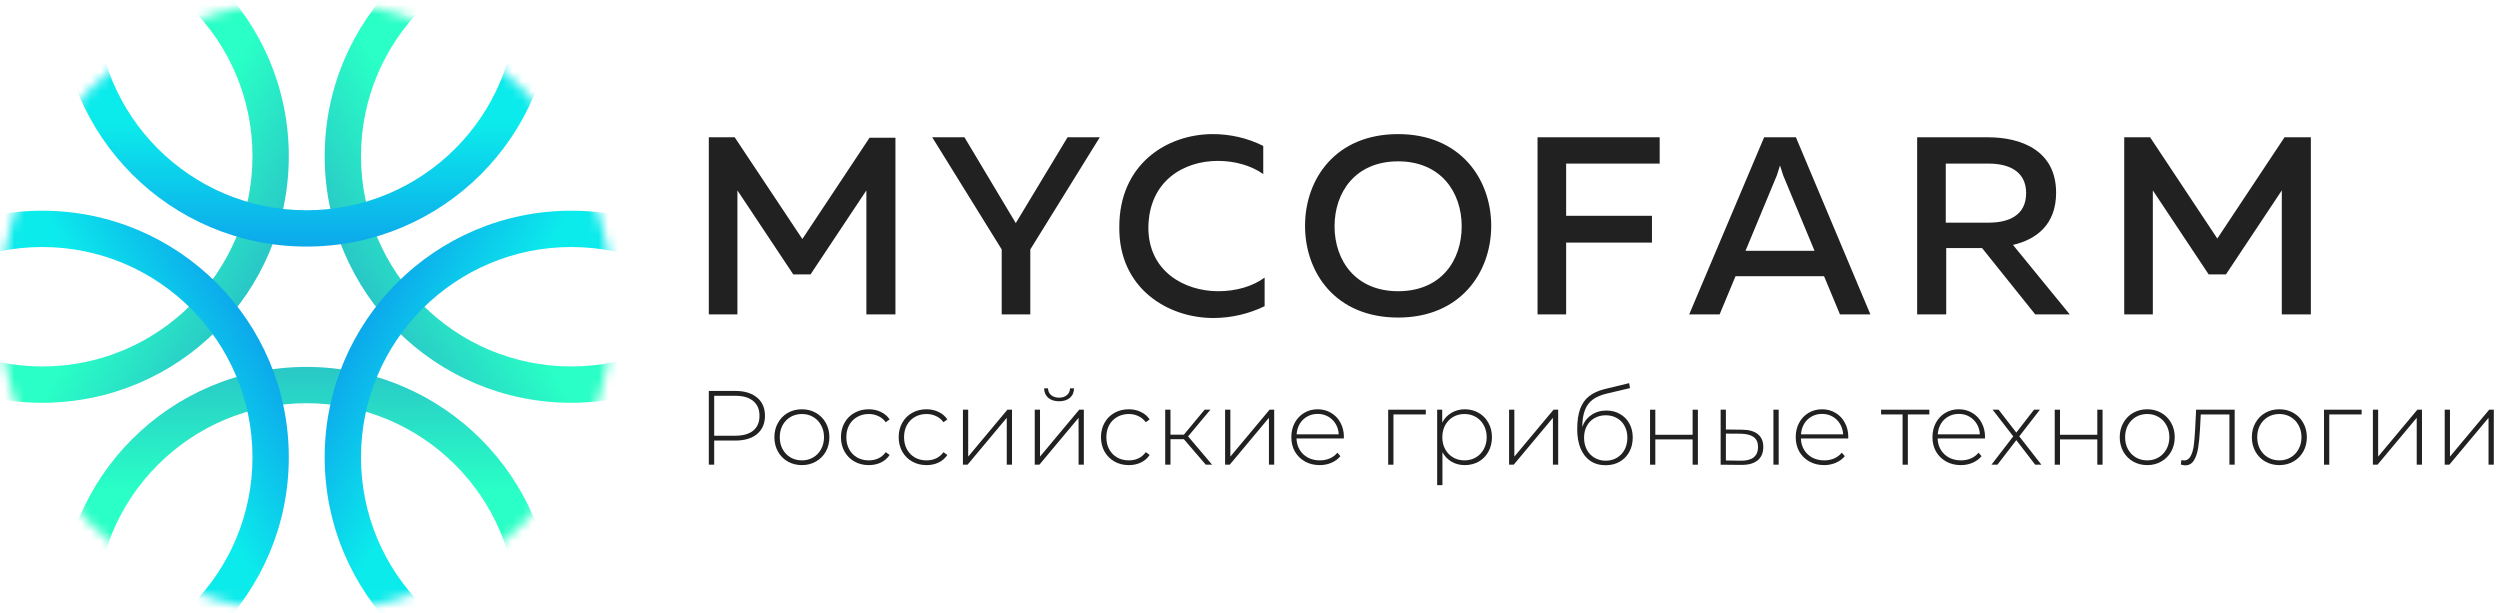 <svg width="261" height="64" viewBox="0 0 261 64" fill="none" xmlns="http://www.w3.org/2000/svg">
<mask id="mask0_82_92" style="mask-type:luminance" maskUnits="userSpaceOnUse" x="0" y="0" width="64" height="64">
<path d="M32 64C49.673 64 64 49.673 64 32C64 14.327 49.673 0 32 0C14.327 0 0 14.327 0 32C0 49.673 14.327 64 32 64Z" fill="white"/>
</mask>
<g mask="url(#mask0_82_92)">
<path fill-rule="evenodd" clip-rule="evenodd" d="M4.409 -5.642C-7.714 -5.642 -17.541 4.185 -17.541 16.308C-17.541 28.431 -7.714 38.258 4.409 38.258C16.532 38.258 26.359 28.431 26.359 16.308C26.359 4.185 16.532 -5.642 4.409 -5.642ZM-21.333 16.308C-21.333 2.091 -9.808 -9.433 4.409 -9.433C18.626 -9.433 30.151 2.091 30.151 16.308C30.151 30.525 18.626 42.05 4.409 42.05C-9.808 42.05 -21.333 30.525 -21.333 16.308Z" fill="url(#paint0_linear_82_92)"/>
</g>
<mask id="mask1_82_92" style="mask-type:luminance" maskUnits="userSpaceOnUse" x="0" y="0" width="64" height="64">
<path d="M32 64C49.673 64 64 49.673 64 32C64 14.327 49.673 0 32 0C14.327 0 0 14.327 0 32C0 49.673 14.327 64 32 64Z" fill="white"/>
</mask>
<g mask="url(#mask1_82_92)">
<path fill-rule="evenodd" clip-rule="evenodd" d="M59.639 -5.642C47.516 -5.642 37.688 4.185 37.688 16.308C37.688 28.431 47.516 38.258 59.639 38.258C71.761 38.258 81.589 28.431 81.589 16.308C81.589 4.185 71.761 -5.642 59.639 -5.642ZM33.897 16.308C33.897 2.091 45.422 -9.433 59.639 -9.433C73.855 -9.433 85.38 2.091 85.38 16.308C85.38 30.525 73.855 42.05 59.639 42.05C45.422 42.05 33.897 30.525 33.897 16.308Z" fill="url(#paint1_linear_82_92)"/>
</g>
<mask id="mask2_82_92" style="mask-type:luminance" maskUnits="userSpaceOnUse" x="0" y="0" width="64" height="64">
<path d="M32 64C49.673 64 64 49.673 64 32C64 14.327 49.673 0 32 0C14.327 0 0 14.327 0 32C0 49.673 14.327 64 32 64Z" fill="white"/>
</mask>
<g mask="url(#mask2_82_92)">
<path fill-rule="evenodd" clip-rule="evenodd" d="M32 42.097C19.877 42.097 10.05 51.925 10.05 64.047C10.05 76.17 19.877 85.998 32 85.998C44.123 85.998 53.95 76.17 53.95 64.047C53.95 51.925 44.123 42.097 32 42.097ZM6.258 64.047C6.258 49.831 17.783 38.306 32 38.306C46.217 38.306 57.742 49.831 57.742 64.047C57.742 78.264 46.217 89.789 32 89.789C17.783 89.789 6.258 78.264 6.258 64.047Z" fill="url(#paint2_linear_82_92)"/>
</g>
<mask id="mask3_82_92" style="mask-type:luminance" maskUnits="userSpaceOnUse" x="0" y="0" width="64" height="64">
<path d="M32 64C49.673 64 64 49.673 64 32C64 14.327 49.673 0 32 0C14.327 0 0 14.327 0 32C0 49.673 14.327 64 32 64Z" fill="white"/>
</mask>
<g mask="url(#mask3_82_92)">
<path fill-rule="evenodd" clip-rule="evenodd" d="M32 -21.95C19.877 -21.95 10.05 -12.123 10.05 1.33514e-05C10.05 12.123 19.877 21.95 32 21.95C44.123 21.95 53.95 12.123 53.95 1.33514e-05C53.95 -12.123 44.123 -21.95 32 -21.95ZM6.258 1.33514e-05C6.258 -14.217 17.783 -25.742 32 -25.742C46.217 -25.742 57.742 -14.217 57.742 1.33514e-05C57.742 14.217 46.217 25.742 32 25.742C17.783 25.742 6.258 14.217 6.258 1.33514e-05Z" fill="url(#paint3_linear_82_92)"/>
</g>
<mask id="mask4_82_92" style="mask-type:luminance" maskUnits="userSpaceOnUse" x="0" y="0" width="64" height="64">
<path d="M32 64C49.673 64 64 49.673 64 32C64 14.327 49.673 0 32 0C14.327 0 0 14.327 0 32C0 49.673 14.327 64 32 64Z" fill="white"/>
</mask>
<g mask="url(#mask4_82_92)">
<path fill-rule="evenodd" clip-rule="evenodd" d="M59.639 25.789C47.516 25.789 37.688 35.616 37.688 47.739C37.688 59.862 47.516 69.689 59.639 69.689C71.761 69.689 81.589 59.862 81.589 47.739C81.589 35.616 71.761 25.789 59.639 25.789ZM33.897 47.739C33.897 33.523 45.422 21.998 59.639 21.998C73.855 21.998 85.38 33.523 85.38 47.739C85.38 61.956 73.855 73.481 59.639 73.481C45.422 73.481 33.897 61.956 33.897 47.739Z" fill="url(#paint4_linear_82_92)"/>
</g>
<mask id="mask5_82_92" style="mask-type:luminance" maskUnits="userSpaceOnUse" x="0" y="0" width="64" height="64">
<path d="M32 64C49.673 64 64 49.673 64 32C64 14.327 49.673 0 32 0C14.327 0 0 14.327 0 32C0 49.673 14.327 64 32 64Z" fill="white"/>
</mask>
<g mask="url(#mask5_82_92)">
<path fill-rule="evenodd" clip-rule="evenodd" d="M4.409 25.789C-7.714 25.789 -17.541 35.616 -17.541 47.739C-17.541 59.862 -7.714 69.689 4.409 69.689C16.532 69.689 26.359 59.862 26.359 47.739C26.359 35.616 16.532 25.789 4.409 25.789ZM-21.333 47.739C-21.333 33.523 -9.808 21.998 4.409 21.998C18.626 21.998 30.151 33.523 30.151 47.739C30.151 61.956 18.626 73.481 4.409 73.481C-9.808 73.481 -21.333 61.956 -21.333 47.739Z" fill="url(#paint5_linear_82_92)"/>
</g>
<path fill-rule="evenodd" clip-rule="evenodd" d="M131.884 15.233C130.273 14.427 128.471 14 126.622 14C121.787 14 116.809 17.176 116.856 23.766C116.809 30.071 121.881 33.2 126.67 33.2C128.613 33.2 130.462 32.726 132.027 31.967V28.981C130.794 29.881 129.087 30.403 127.191 30.403C123.636 30.403 119.89 28.317 119.89 23.766C119.938 18.883 123.588 16.797 127.144 16.797C128.898 16.797 130.604 17.271 131.884 18.172V15.233ZM93.484 14.379V32.821H90.45V19.878L84.619 28.649H82.818L76.987 19.878V32.821H74V14.332H76.702L83.766 24.951L90.782 14.379H93.484ZM104.578 32.821V26.041L97.324 14.332H100.69L106.047 23.292L111.452 14.332H114.818L107.564 26.041V32.821H104.578ZM145.964 14C152.459 14 155.683 18.693 155.683 23.576C155.683 28.459 152.459 33.153 145.964 33.153C139.422 33.153 136.246 28.459 136.246 23.576C136.246 18.693 139.422 14 145.964 14ZM145.964 16.844C141.508 16.844 139.327 20.068 139.327 23.624C139.327 27.179 141.508 30.403 145.964 30.403C150.468 30.403 152.601 27.179 152.601 23.624C152.601 20.068 150.421 16.844 145.964 16.844ZM173.271 17.081V14.332H160.519V32.821H163.505V25.33H172.465V22.533H163.505V17.081H173.271ZM184.175 14.332H187.493L195.268 32.821H192.092L190.433 28.838H181.188L179.529 32.821H176.353L184.175 14.332ZM182.231 26.184H189.437L186.166 18.314C186.071 18.03 185.976 17.745 185.834 17.271C185.756 17.505 185.692 17.71 185.635 17.895L185.635 17.897L185.634 17.9C185.587 18.05 185.545 18.187 185.502 18.314L182.231 26.184ZM207.547 14.332H200.151V32.821H203.185V25.899H206.93L212.477 32.821H216.08L210.154 25.567C212.619 24.998 214.658 23.434 214.658 20.116C214.658 15.707 211.007 14.332 207.547 14.332ZM207.641 23.244H203.138V17.081H207.641C209.585 17.081 211.529 17.793 211.529 20.163C211.529 22.533 209.633 23.244 207.641 23.244ZM241.253 32.821H238.219V19.878L232.388 28.649H230.587L224.756 19.878V32.821H221.769V14.332H224.471L231.487 24.904L238.504 14.332H241.253V32.821Z" fill="#212121"/>
<path d="M76.761 40.814C77.729 40.814 78.488 41.045 79.038 41.507C79.588 41.962 79.863 42.596 79.863 43.41C79.863 44.217 79.588 44.851 79.038 45.313C78.488 45.768 77.729 45.995 76.761 45.995H74.561V48.514H74V40.814H76.761ZM76.761 45.489C77.582 45.489 78.209 45.309 78.642 44.95C79.075 44.591 79.291 44.077 79.291 43.41C79.291 42.743 79.075 42.229 78.642 41.87C78.209 41.503 77.582 41.32 76.761 41.32H74.561V45.489H76.761Z" fill="#212121"/>
<path d="M83.717 48.558C83.174 48.558 82.683 48.433 82.243 48.184C81.81 47.935 81.469 47.59 81.22 47.15C80.971 46.703 80.846 46.2 80.846 45.643C80.846 45.086 80.971 44.587 81.22 44.147C81.469 43.7 81.81 43.351 82.243 43.102C82.683 42.853 83.174 42.728 83.717 42.728C84.26 42.728 84.747 42.853 85.18 43.102C85.62 43.351 85.965 43.7 86.214 44.147C86.463 44.587 86.588 45.086 86.588 45.643C86.588 46.2 86.463 46.703 86.214 47.15C85.965 47.59 85.62 47.935 85.18 48.184C84.747 48.433 84.26 48.558 83.717 48.558ZM83.717 48.063C84.157 48.063 84.549 47.96 84.894 47.755C85.246 47.55 85.521 47.264 85.719 46.897C85.924 46.53 86.027 46.112 86.027 45.643C86.027 45.174 85.924 44.756 85.719 44.389C85.521 44.022 85.246 43.736 84.894 43.531C84.549 43.326 84.157 43.223 83.717 43.223C83.277 43.223 82.881 43.326 82.529 43.531C82.184 43.736 81.909 44.022 81.704 44.389C81.506 44.756 81.407 45.174 81.407 45.643C81.407 46.112 81.506 46.53 81.704 46.897C81.909 47.264 82.184 47.55 82.529 47.755C82.881 47.96 83.277 48.063 83.717 48.063Z" fill="#212121"/>
<path d="M90.7 48.558C90.143 48.558 89.644 48.433 89.204 48.184C88.764 47.935 88.419 47.59 88.17 47.15C87.921 46.703 87.796 46.2 87.796 45.643C87.796 45.078 87.921 44.576 88.17 44.136C88.419 43.689 88.764 43.344 89.204 43.102C89.644 42.853 90.143 42.728 90.7 42.728C91.162 42.728 91.58 42.82 91.954 43.003C92.335 43.179 92.644 43.439 92.878 43.784L92.471 44.081C92.266 43.795 92.009 43.582 91.701 43.443C91.4 43.296 91.067 43.223 90.7 43.223C90.253 43.223 89.85 43.326 89.49 43.531C89.138 43.729 88.859 44.011 88.654 44.378C88.456 44.745 88.357 45.166 88.357 45.643C88.357 46.12 88.456 46.541 88.654 46.908C88.859 47.275 89.138 47.561 89.49 47.766C89.85 47.964 90.253 48.063 90.7 48.063C91.067 48.063 91.4 47.993 91.701 47.854C92.009 47.707 92.266 47.491 92.471 47.205L92.878 47.502C92.644 47.847 92.335 48.111 91.954 48.294C91.58 48.47 91.162 48.558 90.7 48.558Z" fill="#212121"/>
<path d="M96.727 48.558C96.169 48.558 95.671 48.433 95.231 48.184C94.79 47.935 94.446 47.59 94.197 47.15C93.947 46.703 93.823 46.2 93.823 45.643C93.823 45.078 93.947 44.576 94.197 44.136C94.446 43.689 94.79 43.344 95.231 43.102C95.671 42.853 96.169 42.728 96.727 42.728C97.189 42.728 97.606 42.82 97.981 43.003C98.362 43.179 98.67 43.439 98.904 43.784L98.498 44.081C98.292 43.795 98.035 43.582 97.728 43.443C97.427 43.296 97.093 43.223 96.727 43.223C96.279 43.223 95.876 43.326 95.516 43.531C95.165 43.729 94.886 44.011 94.68 44.378C94.483 44.745 94.383 45.166 94.383 45.643C94.383 46.12 94.483 46.541 94.68 46.908C94.886 47.275 95.165 47.561 95.516 47.766C95.876 47.964 96.279 48.063 96.727 48.063C97.093 48.063 97.427 47.993 97.728 47.854C98.035 47.707 98.292 47.491 98.498 47.205L98.904 47.502C98.67 47.847 98.362 48.111 97.981 48.294C97.606 48.47 97.189 48.558 96.727 48.558Z" fill="#212121"/>
<path d="M100.529 42.772H101.079V47.667L105.171 42.772H105.655V48.514H105.105V43.619L101.013 48.514H100.529V42.772Z" fill="#212121"/>
<path d="M108.027 42.772H108.577V47.667L112.669 42.772H113.153V48.514H112.603V43.619L108.511 48.514H108.027V42.772ZM110.568 41.892C110.106 41.892 109.732 41.775 109.446 41.54C109.16 41.298 109.013 40.964 109.006 40.539H109.413C109.42 40.84 109.53 41.078 109.743 41.254C109.963 41.43 110.238 41.518 110.568 41.518C110.898 41.518 111.169 41.43 111.382 41.254C111.594 41.078 111.704 40.84 111.712 40.539H112.13C112.122 40.964 111.976 41.298 111.69 41.54C111.404 41.775 111.03 41.892 110.568 41.892Z" fill="#212121"/>
<path d="M117.846 48.558C117.288 48.558 116.79 48.433 116.35 48.184C115.91 47.935 115.565 47.59 115.316 47.15C115.066 46.703 114.942 46.2 114.942 45.643C114.942 45.078 115.066 44.576 115.316 44.136C115.565 43.689 115.91 43.344 116.35 43.102C116.79 42.853 117.288 42.728 117.846 42.728C118.308 42.728 118.726 42.82 119.1 43.003C119.481 43.179 119.789 43.439 120.024 43.784L119.617 44.081C119.411 43.795 119.155 43.582 118.847 43.443C118.546 43.296 118.212 43.223 117.846 43.223C117.398 43.223 116.995 43.326 116.636 43.531C116.284 43.729 116.005 44.011 115.8 44.378C115.602 44.745 115.503 45.166 115.503 45.643C115.503 46.12 115.602 46.541 115.8 46.908C116.005 47.275 116.284 47.561 116.636 47.766C116.995 47.964 117.398 48.063 117.846 48.063C118.212 48.063 118.546 47.993 118.847 47.854C119.155 47.707 119.411 47.491 119.617 47.205L120.024 47.502C119.789 47.847 119.481 48.111 119.1 48.294C118.726 48.47 118.308 48.558 117.846 48.558Z" fill="#212121"/>
<path d="M123.595 45.852H122.198V48.514H121.648V42.772H122.198V45.379H123.595L125.762 42.772H126.367L124.035 45.555L126.543 48.514H125.883L123.595 45.852Z" fill="#212121"/>
<path d="M127.9 42.772H128.45V47.667L132.542 42.772H133.026V48.514H132.476V43.619L128.384 48.514H127.9V42.772Z" fill="#212121"/>
<path d="M140.293 45.775H135.354C135.368 46.222 135.482 46.622 135.695 46.974C135.907 47.319 136.193 47.586 136.553 47.777C136.919 47.968 137.33 48.063 137.785 48.063C138.159 48.063 138.503 47.997 138.819 47.865C139.141 47.726 139.409 47.524 139.622 47.26L139.941 47.623C139.691 47.924 139.376 48.155 138.995 48.316C138.621 48.477 138.214 48.558 137.774 48.558C137.202 48.558 136.692 48.433 136.245 48.184C135.797 47.935 135.445 47.59 135.189 47.15C134.939 46.71 134.815 46.208 134.815 45.643C134.815 45.086 134.932 44.587 135.167 44.147C135.409 43.7 135.739 43.351 136.157 43.102C136.575 42.853 137.044 42.728 137.565 42.728C138.085 42.728 138.551 42.853 138.962 43.102C139.38 43.344 139.706 43.685 139.941 44.125C140.183 44.565 140.304 45.064 140.304 45.621L140.293 45.775ZM137.565 43.212C137.161 43.212 136.798 43.304 136.476 43.487C136.153 43.663 135.893 43.916 135.695 44.246C135.504 44.569 135.394 44.935 135.365 45.346H139.765C139.743 44.935 139.633 44.569 139.435 44.246C139.237 43.923 138.976 43.67 138.654 43.487C138.331 43.304 137.968 43.212 137.565 43.212Z" fill="#212121"/>
<path d="M148.853 43.267H145.476V48.514H144.926V42.772H148.853V43.267Z" fill="#212121"/>
<path d="M152.922 42.728C153.457 42.728 153.941 42.853 154.374 43.102C154.806 43.351 155.144 43.696 155.386 44.136C155.635 44.576 155.76 45.078 155.76 45.643C155.76 46.208 155.635 46.714 155.386 47.161C155.144 47.601 154.806 47.946 154.374 48.195C153.941 48.437 153.457 48.558 152.922 48.558C152.416 48.558 151.957 48.441 151.547 48.206C151.136 47.964 150.817 47.63 150.59 47.205V50.648H150.04V42.772H150.568V44.125C150.795 43.685 151.114 43.344 151.525 43.102C151.943 42.853 152.408 42.728 152.922 42.728ZM152.889 48.063C153.329 48.063 153.725 47.96 154.077 47.755C154.429 47.55 154.704 47.264 154.902 46.897C155.107 46.53 155.21 46.112 155.21 45.643C155.21 45.174 155.107 44.756 154.902 44.389C154.704 44.022 154.429 43.736 154.077 43.531C153.725 43.326 153.329 43.223 152.889 43.223C152.449 43.223 152.053 43.326 151.701 43.531C151.356 43.736 151.081 44.022 150.876 44.389C150.678 44.756 150.579 45.174 150.579 45.643C150.579 46.112 150.678 46.53 150.876 46.897C151.081 47.264 151.356 47.55 151.701 47.755C152.053 47.96 152.449 48.063 152.889 48.063Z" fill="#212121"/>
<path d="M157.548 42.772H158.098V47.667L162.19 42.772H162.674V48.514H162.124V43.619L158.032 48.514H157.548V42.772Z" fill="#212121"/>
<path d="M167.708 42.86C168.243 42.86 168.716 42.981 169.127 43.223C169.545 43.458 169.871 43.788 170.106 44.213C170.341 44.638 170.458 45.13 170.458 45.687C170.458 46.244 170.337 46.743 170.095 47.183C169.86 47.616 169.527 47.957 169.094 48.206C168.669 48.448 168.181 48.569 167.631 48.569C167 48.569 166.461 48.415 166.014 48.107C165.574 47.799 165.237 47.363 165.002 46.798C164.775 46.233 164.661 45.573 164.661 44.818C164.661 43.96 164.764 43.249 164.969 42.684C165.182 42.119 165.497 41.676 165.915 41.353C166.34 41.023 166.883 40.777 167.543 40.616L170.084 40L170.172 40.517L167.752 41.089C167.158 41.228 166.674 41.434 166.3 41.705C165.933 41.969 165.658 42.332 165.475 42.794C165.292 43.256 165.196 43.846 165.189 44.565C165.38 44.037 165.699 43.623 166.146 43.322C166.593 43.014 167.114 42.86 167.708 42.86ZM167.642 48.096C168.075 48.096 168.463 47.993 168.808 47.788C169.153 47.583 169.42 47.3 169.611 46.941C169.802 46.574 169.897 46.16 169.897 45.698C169.897 45.236 169.802 44.829 169.611 44.477C169.42 44.118 169.153 43.843 168.808 43.652C168.471 43.454 168.082 43.355 167.642 43.355C167.202 43.355 166.81 43.454 166.465 43.652C166.12 43.843 165.853 44.118 165.662 44.477C165.471 44.829 165.376 45.236 165.376 45.698C165.376 46.16 165.471 46.574 165.662 46.941C165.853 47.3 166.12 47.583 166.465 47.788C166.81 47.993 167.202 48.096 167.642 48.096Z" fill="#212121"/>
<path d="M172.265 42.772H172.815V45.39H176.709V42.772H177.259V48.514H176.709V45.874H172.815V48.514H172.265V42.772Z" fill="#212121"/>
<path d="M181.9 44.862C182.611 44.869 183.154 45.027 183.528 45.335C183.902 45.636 184.089 46.079 184.089 46.666C184.089 47.275 183.891 47.74 183.495 48.063C183.099 48.386 182.527 48.543 181.779 48.536L179.634 48.514V42.772H180.184V44.84L181.9 44.862ZM185.145 42.772H185.695V48.514H185.145V42.772ZM181.757 48.096C182.344 48.103 182.787 47.986 183.088 47.744C183.389 47.502 183.539 47.143 183.539 46.666C183.539 46.204 183.392 45.863 183.099 45.643C182.806 45.416 182.358 45.295 181.757 45.28L180.184 45.269V48.074L181.757 48.096Z" fill="#212121"/>
<path d="M192.951 45.775H188.012C188.027 46.222 188.14 46.622 188.353 46.974C188.566 47.319 188.852 47.586 189.211 47.777C189.578 47.968 189.988 48.063 190.443 48.063C190.817 48.063 191.162 47.997 191.477 47.865C191.8 47.726 192.067 47.524 192.28 47.26L192.599 47.623C192.35 47.924 192.034 48.155 191.653 48.316C191.279 48.477 190.872 48.558 190.432 48.558C189.86 48.558 189.35 48.433 188.903 48.184C188.456 47.935 188.104 47.59 187.847 47.15C187.598 46.71 187.473 46.208 187.473 45.643C187.473 45.086 187.59 44.587 187.825 44.147C188.067 43.7 188.397 43.351 188.815 43.102C189.233 42.853 189.702 42.728 190.223 42.728C190.744 42.728 191.209 42.853 191.62 43.102C192.038 43.344 192.364 43.685 192.599 44.125C192.841 44.565 192.962 45.064 192.962 45.621L192.951 45.775ZM190.223 43.212C189.82 43.212 189.457 43.304 189.134 43.487C188.811 43.663 188.551 43.916 188.353 44.246C188.162 44.569 188.052 44.935 188.023 45.346H192.423C192.401 44.935 192.291 44.569 192.093 44.246C191.895 43.923 191.635 43.67 191.312 43.487C190.989 43.304 190.626 43.212 190.223 43.212Z" fill="#212121"/>
<path d="M201.423 43.267H199.179V48.514H198.629V43.267H196.385V42.772H201.423V43.267Z" fill="#212121"/>
<path d="M207.227 45.775H202.288C202.303 46.222 202.417 46.622 202.629 46.974C202.842 47.319 203.128 47.586 203.487 47.777C203.854 47.968 204.265 48.063 204.719 48.063C205.093 48.063 205.438 47.997 205.753 47.865C206.076 47.726 206.344 47.524 206.556 47.26L206.875 47.623C206.626 47.924 206.311 48.155 205.929 48.316C205.555 48.477 205.148 48.558 204.708 48.558C204.136 48.558 203.627 48.433 203.179 48.184C202.732 47.935 202.38 47.59 202.123 47.15C201.874 46.71 201.749 46.208 201.749 45.643C201.749 45.086 201.867 44.587 202.101 44.147C202.343 43.7 202.673 43.351 203.091 43.102C203.509 42.853 203.979 42.728 204.499 42.728C205.02 42.728 205.486 42.853 205.896 43.102C206.314 43.344 206.641 43.685 206.875 44.125C207.117 44.565 207.238 45.064 207.238 45.621L207.227 45.775ZM204.499 43.212C204.096 43.212 203.733 43.304 203.41 43.487C203.088 43.663 202.827 43.916 202.629 44.246C202.439 44.569 202.329 44.935 202.299 45.346H206.699C206.677 44.935 206.567 44.569 206.369 44.246C206.171 43.923 205.911 43.67 205.588 43.487C205.266 43.304 204.903 43.212 204.499 43.212Z" fill="#212121"/>
<path d="M212.471 48.514L210.502 45.951L208.533 48.514H207.906L210.183 45.555L208.027 42.772H208.654L210.502 45.159L212.35 42.772H212.966L210.81 45.555L213.12 48.514H212.471Z" fill="#212121"/>
<path d="M214.514 42.772H215.064V45.39H218.958V42.772H219.508V48.514H218.958V45.874H215.064V48.514H214.514V42.772Z" fill="#212121"/>
<path d="M224.171 48.558C223.628 48.558 223.137 48.433 222.697 48.184C222.264 47.935 221.923 47.59 221.674 47.15C221.425 46.703 221.3 46.2 221.3 45.643C221.3 45.086 221.425 44.587 221.674 44.147C221.923 43.7 222.264 43.351 222.697 43.102C223.137 42.853 223.628 42.728 224.171 42.728C224.714 42.728 225.201 42.853 225.634 43.102C226.074 43.351 226.419 43.7 226.668 44.147C226.917 44.587 227.042 45.086 227.042 45.643C227.042 46.2 226.917 46.703 226.668 47.15C226.419 47.59 226.074 47.935 225.634 48.184C225.201 48.433 224.714 48.558 224.171 48.558ZM224.171 48.063C224.611 48.063 225.003 47.96 225.348 47.755C225.7 47.55 225.975 47.264 226.173 46.897C226.378 46.53 226.481 46.112 226.481 45.643C226.481 45.174 226.378 44.756 226.173 44.389C225.975 44.022 225.7 43.736 225.348 43.531C225.003 43.326 224.611 43.223 224.171 43.223C223.731 43.223 223.335 43.326 222.983 43.531C222.638 43.736 222.363 44.022 222.158 44.389C221.96 44.756 221.861 45.174 221.861 45.643C221.861 46.112 221.96 46.53 222.158 46.897C222.363 47.264 222.638 47.55 222.983 47.755C223.335 47.96 223.731 48.063 224.171 48.063Z" fill="#212121"/>
<path d="M233.3 42.772V48.514H232.75V43.267H229.758L229.681 44.796C229.637 45.588 229.571 46.252 229.483 46.787C229.395 47.322 229.244 47.755 229.032 48.085C228.819 48.415 228.526 48.58 228.152 48.58C228.042 48.58 227.884 48.554 227.679 48.503L227.734 48.03C227.851 48.059 227.939 48.074 227.998 48.074C228.306 48.074 228.54 47.924 228.702 47.623C228.863 47.322 228.973 46.948 229.032 46.501C229.09 46.054 229.138 45.471 229.175 44.752L229.274 42.772H233.3Z" fill="#212121"/>
<path d="M237.964 48.558C237.421 48.558 236.93 48.433 236.49 48.184C236.057 47.935 235.716 47.59 235.467 47.15C235.218 46.703 235.093 46.2 235.093 45.643C235.093 45.086 235.218 44.587 235.467 44.147C235.716 43.7 236.057 43.351 236.49 43.102C236.93 42.853 237.421 42.728 237.964 42.728C238.507 42.728 238.994 42.853 239.427 43.102C239.867 43.351 240.212 43.7 240.461 44.147C240.71 44.587 240.835 45.086 240.835 45.643C240.835 46.2 240.71 46.703 240.461 47.15C240.212 47.59 239.867 47.935 239.427 48.184C238.994 48.433 238.507 48.558 237.964 48.558ZM237.964 48.063C238.404 48.063 238.796 47.96 239.141 47.755C239.493 47.55 239.768 47.264 239.966 46.897C240.171 46.53 240.274 46.112 240.274 45.643C240.274 45.174 240.171 44.756 239.966 44.389C239.768 44.022 239.493 43.736 239.141 43.531C238.796 43.326 238.404 43.223 237.964 43.223C237.524 43.223 237.128 43.326 236.776 43.531C236.431 43.736 236.156 44.022 235.951 44.389C235.753 44.756 235.654 45.174 235.654 45.643C235.654 46.112 235.753 46.53 235.951 46.897C236.156 47.264 236.431 47.55 236.776 47.755C237.128 47.96 237.524 48.063 237.964 48.063Z" fill="#212121"/>
<path d="M246.553 43.267H243.176V48.514H242.626V42.772H246.553V43.267Z" fill="#212121"/>
<path d="M247.729 42.772H248.279V47.667L252.371 42.772H252.855V48.514H252.305V43.619L248.213 48.514H247.729V42.772Z" fill="#212121"/>
<path d="M255.227 42.772H255.777V47.667L259.869 42.772H260.353V48.514H259.803V43.619L255.711 48.514H255.227V42.772Z" fill="#212121"/>
<defs>
<linearGradient id="paint0_linear_82_92" x1="-17.908" y1="3.419" x2="26.72" y2="29.185" gradientUnits="userSpaceOnUse">
<stop offset="0.75" stop-color="#29FFC6"/>
<stop offset="1" stop-color="#29C7C6"/>
</linearGradient>
<linearGradient id="paint1_linear_82_92" x1="37.314" y1="29.185" x2="81.941" y2="3.419" gradientUnits="userSpaceOnUse">
<stop stop-color="#29C7C6"/>
<stop offset="0.25" stop-color="#29FFC6"/>
</linearGradient>
<linearGradient id="paint2_linear_82_92" x1="32.017" y1="89.795" x2="32.017" y2="38.272" gradientUnits="userSpaceOnUse">
<stop offset="0.75" stop-color="#29FFC6"/>
<stop offset="1" stop-color="#29C7C6"/>
</linearGradient>
<linearGradient id="paint3_linear_82_92" x1="32.017" y1="25.762" x2="32.017" y2="-25.762" gradientUnits="userSpaceOnUse">
<stop stop-color="#0CA8EB"/>
<stop offset="0.25" stop-color="#0CEBEB"/>
</linearGradient>
<linearGradient id="paint4_linear_82_92" x1="37.314" y1="34.849" x2="81.941" y2="60.614" gradientUnits="userSpaceOnUse">
<stop stop-color="#0CA8EB"/>
<stop offset="0.25" stop-color="#0CEBEB"/>
</linearGradient>
<linearGradient id="paint5_linear_82_92" x1="-17.908" y1="60.614" x2="26.72" y2="34.849" gradientUnits="userSpaceOnUse">
<stop offset="0.75" stop-color="#0CEBEB"/>
<stop offset="1" stop-color="#0CA8EB"/>
</linearGradient>
</defs>
</svg>
